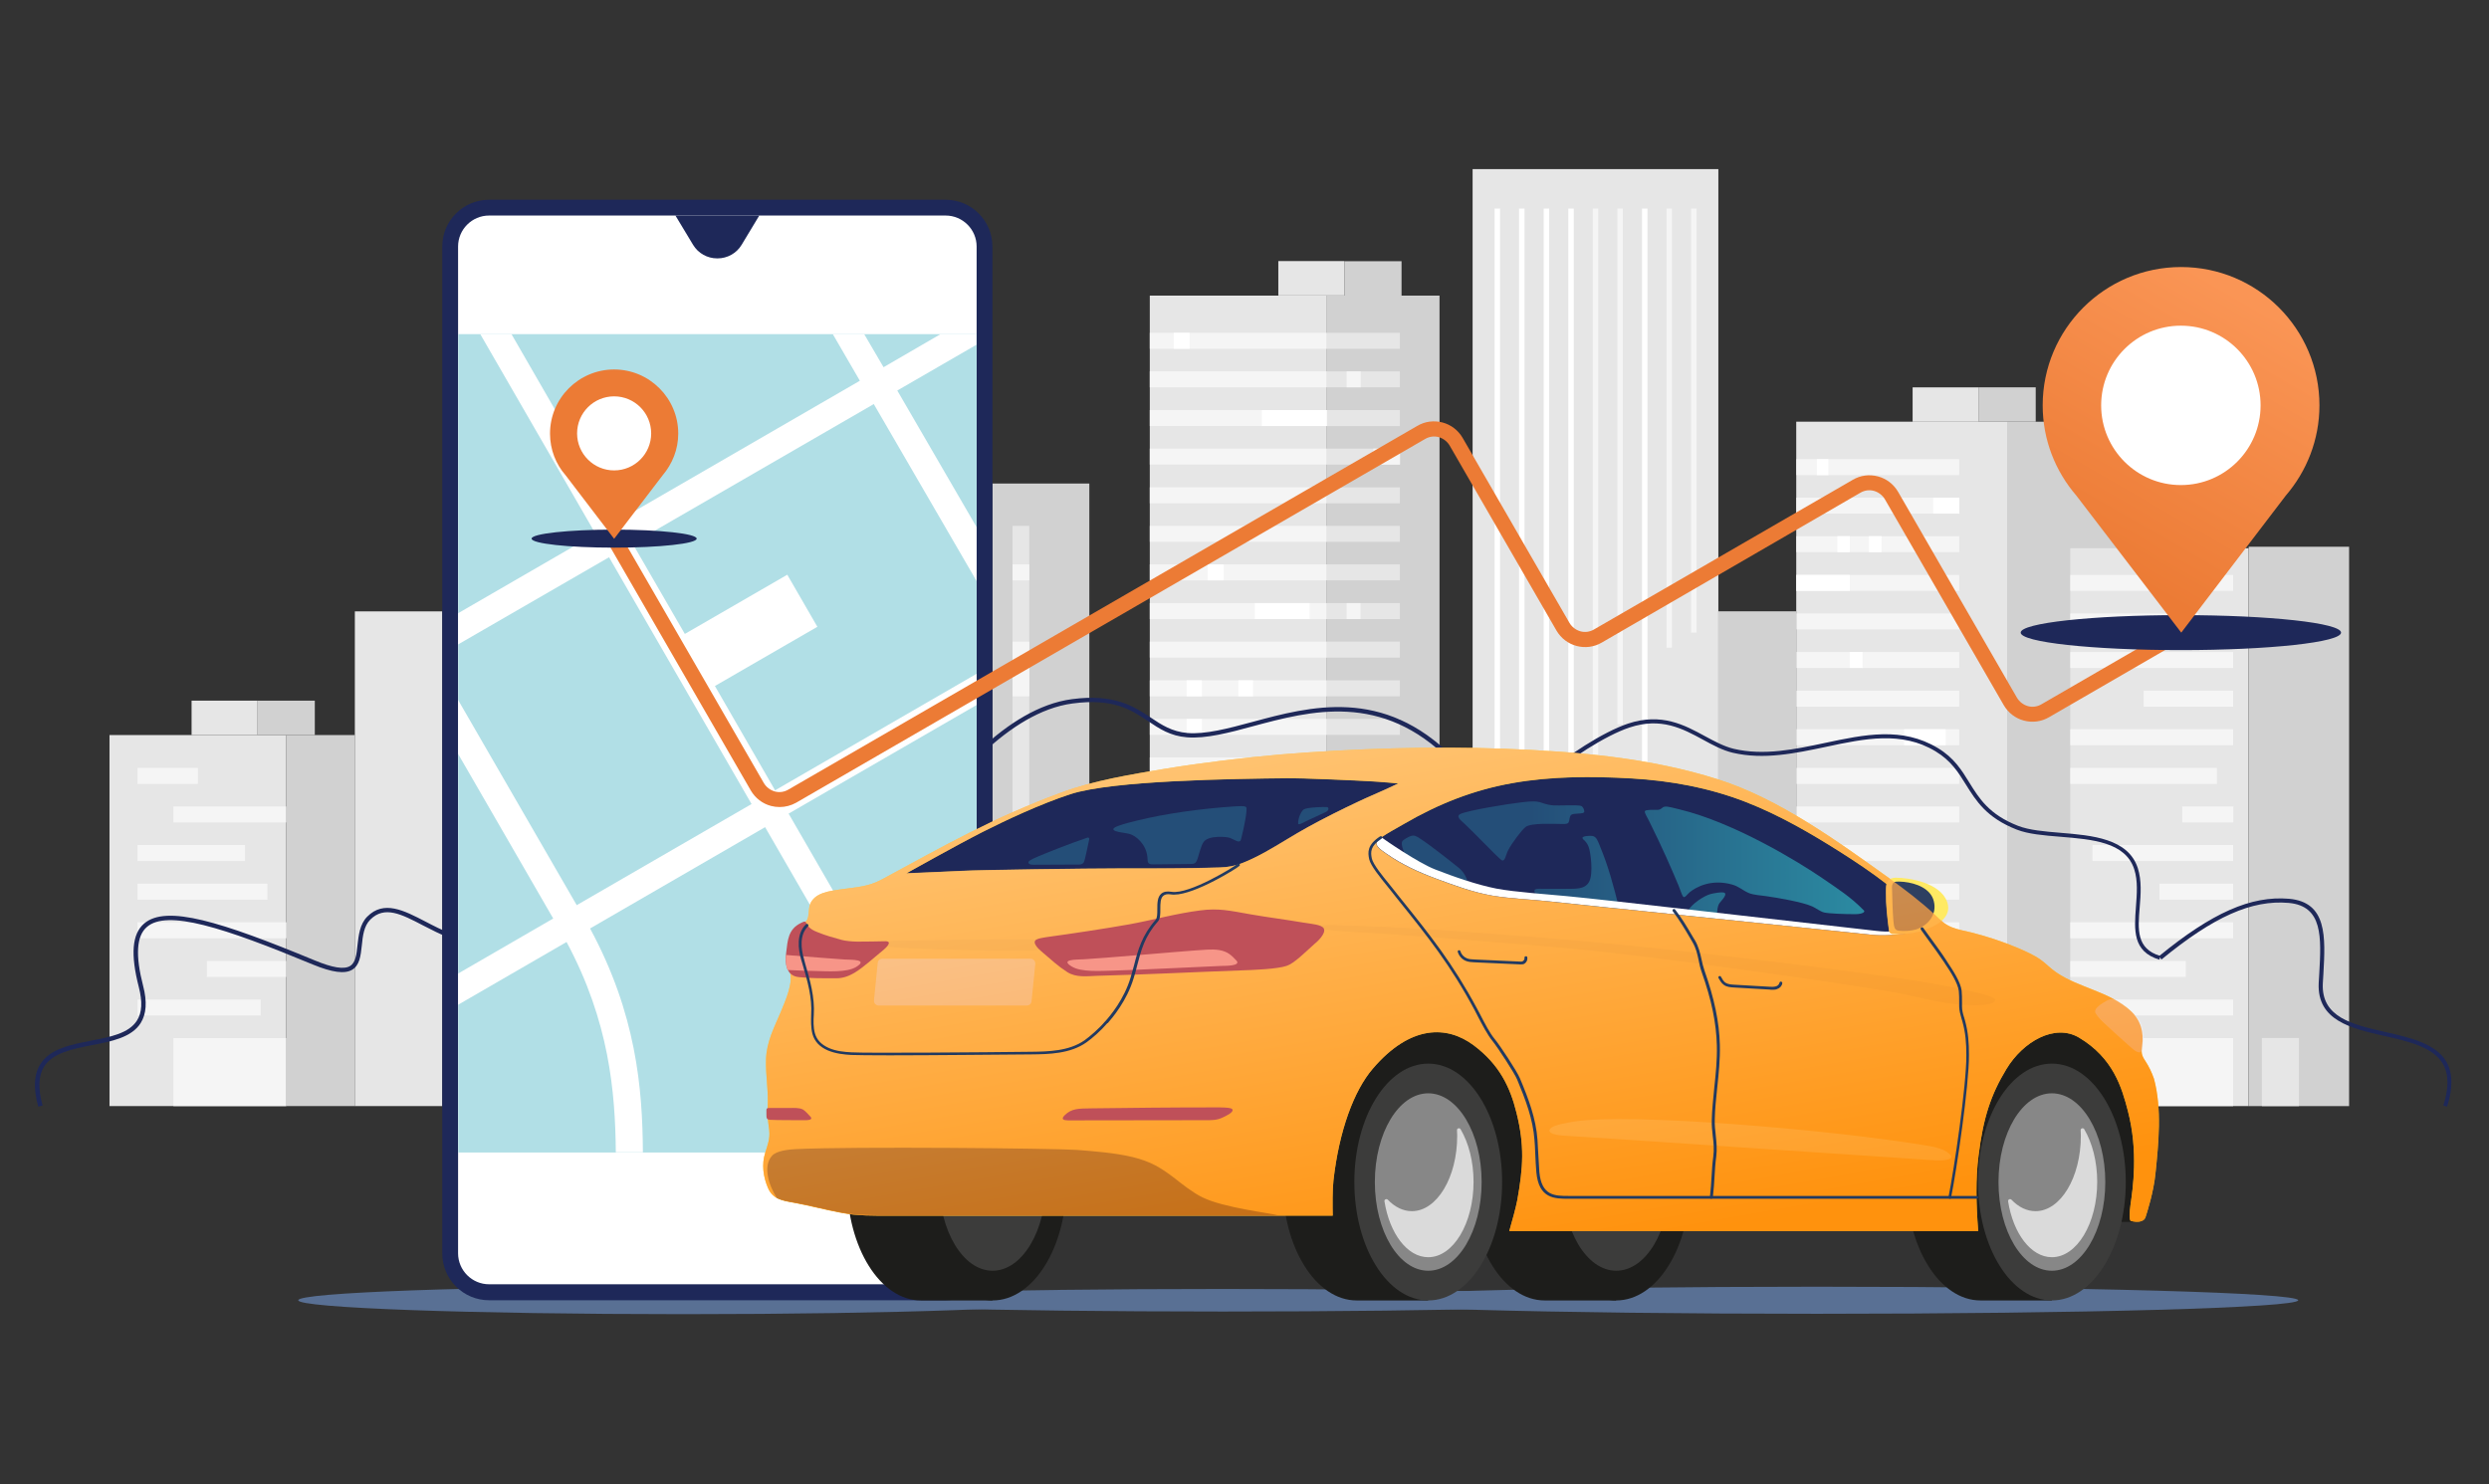 <svg width="927" height="553" viewBox="0 0 927 553" fill="none" xmlns="http://www.w3.org/2000/svg">
<rect x="0" y="0" width="927" height="553" fill="#333333" stroke="none"/>
<path d="M837.502 412.08H874.895V203.687H837.502V412.08Z" fill="#D1D1D1"/>
<path d="M668.992 412.06H747.56V157.101H668.992V412.06Z" fill="#E6E6E6"/>
<path d="M794.525 157.113H747.538V412.072H794.525V157.113Z" fill="#D1D1D1"/>
<path d="M837.45 204.24H771.066V412.072H837.45V204.24Z" fill="#E6E6E6"/>
<path d="M831.708 214.183H771.066V220.135H831.708V214.183Z" fill="#F5F5F5"/>
<path d="M818.823 228.538H771.066V234.49H818.823V228.538Z" fill="#F5F5F5"/>
<path d="M831.708 242.893H771.066V248.845H831.708V242.893Z" fill="#F5F5F5"/>
<path d="M831.708 257.318H798.376V263.27H831.708V257.318Z" fill="#F5F5F5"/>
<path d="M831.708 271.673H771.066V277.625H831.708V271.673Z" fill="#F5F5F5"/>
<path d="M825.686 286.098H771.066V292.05H825.686V286.098Z" fill="#F5F5F5"/>
<path d="M831.778 300.453H812.731V306.405H831.778V300.453Z" fill="#F5F5F5"/>
<path d="M831.708 314.808H779.33V320.76H831.708V314.808Z" fill="#F5F5F5"/>
<path d="M831.708 329.233H804.258V335.185H831.708V329.233Z" fill="#F5F5F5"/>
<path d="M831.708 343.588H771.066V349.54H831.708V343.588Z" fill="#F5F5F5"/>
<path d="M814.062 358.013H771.066V363.966H814.062V358.013Z" fill="#F5F5F5"/>
<path d="M831.708 372.369H771.066V378.321H831.708V372.369Z" fill="#F5F5F5"/>
<path d="M831.708 386.724H771.066V412.072H831.708V386.724Z" fill="#F5F5F5"/>
<path d="M856.216 386.724H842.421V412.072H856.216V386.724Z" fill="#E6E6E6"/>
<path d="M729.682 171.048H669.041V177H729.682V171.048Z" fill="#F5F5F5"/>
<path d="M729.682 185.403H669.041V191.355H729.682V185.403Z" fill="#F5F5F5"/>
<path d="M729.682 199.758H669.041V205.71H729.682V199.758Z" fill="#F5F5F5"/>
<path d="M729.682 214.183H669.041V220.135H729.682V214.183Z" fill="#F5F5F5"/>
<path d="M729.682 228.538H669.041V234.49H729.682V228.538Z" fill="#F5F5F5"/>
<path d="M729.682 242.893H669.041V248.845H729.682V242.893Z" fill="#F5F5F5"/>
<path d="M729.682 257.318H669.041V263.27H729.682V257.318Z" fill="#F5F5F5"/>
<path d="M729.682 271.673H669.041V277.625H729.682V271.673Z" fill="#F5F5F5"/>
<path d="M729.682 286.098H669.041V292.05H729.682V286.098Z" fill="#F5F5F5"/>
<path d="M729.682 300.453H669.041V306.405H729.682V300.453Z" fill="#F5F5F5"/>
<path d="M729.682 314.808H669.041V320.76H729.682V314.808Z" fill="#F5F5F5"/>
<path d="M729.682 329.233H669.041V335.185H729.682V329.233Z" fill="#F5F5F5"/>
<path d="M729.682 343.588H669.041V349.54H729.682V343.588Z" fill="#F5F5F5"/>
<path d="M729.682 358.013H669.041V363.966H729.682V358.013Z" fill="#F5F5F5"/>
<path d="M729.682 372.369H669.041V378.321H729.682V372.369Z" fill="#F5F5F5"/>
<path d="M729.682 386.724H669.041V392.676H729.682V386.724Z" fill="#F5F5F5"/>
<path d="M729.682 401.149H669.041V407.101H729.682V401.149Z" fill="#F5F5F5"/>
<path d="M688.928 214.183H669.041V220.135H688.928V214.183Z" fill="white"/>
<path d="M693.689 242.893H688.928V248.845H693.689V242.893Z" fill="white"/>
<path d="M729.752 185.403H720.019V191.355H729.752V185.403Z" fill="white"/>
<path d="M700.762 199.758H696.07V205.71H700.762V199.758Z" fill="white"/>
<path d="M724.64 271.673H709.165V277.625H724.64V271.673Z" fill="white"/>
<path d="M680.945 171.048H676.673V177H680.945V171.048Z" fill="white"/>
<path d="M688.928 199.758H684.306V205.71H688.928V199.758Z" fill="white"/>
<path d="M369.644 412.061H405.707V180.14H369.644V412.061Z" fill="#D1D1D1"/>
<path d="M536.134 110.127H494.189V412.072H536.134V110.127Z" fill="#D1D1D1"/>
<path d="M494.189 110.127H428.226V412.072H494.189V110.127Z" fill="#E6E6E6"/>
<path d="M639.981 63H548.458V412.072H639.981V63Z" fill="#E6E6E6"/>
<path d="M383.341 195.907H377.108V412.072H383.341V195.907Z" fill="#E6E6E6"/>
<path d="M383.341 210.262H377.108V216.214H383.341V210.262Z" fill="#F5F5F5"/>
<path d="M383.341 239.042H377.108V259.419H383.341V239.042Z" fill="#F5F5F5"/>
<path d="M383.341 310.957H377.108V316.909H383.341V310.957Z" fill="#F5F5F5"/>
<path d="M494.189 123.991H428.226V129.943H494.189V123.991Z" fill="#F5F5F5"/>
<path d="M494.189 138.346H428.226V144.299H494.189V138.346Z" fill="#F5F5F5"/>
<path d="M494.189 152.771H428.226V158.724H494.189V152.771Z" fill="#F5F5F5"/>
<path d="M494.189 167.126H428.226V173.079H494.189V167.126Z" fill="#F5F5F5"/>
<path d="M494.189 181.552H428.226V187.504H494.189V181.552Z" fill="#F5F5F5"/>
<path d="M494.189 195.907H428.226V201.859H494.189V195.907Z" fill="#F5F5F5"/>
<path d="M494.189 210.262H428.226V216.214H494.189V210.262Z" fill="#F5F5F5"/>
<path d="M494.189 224.687H428.226V230.639H494.189V224.687Z" fill="#F5F5F5"/>
<path d="M494.189 239.042H428.226V244.994H494.189V239.042Z" fill="#F5F5F5"/>
<path d="M494.189 253.467H428.226V259.419H494.189V253.467Z" fill="#F5F5F5"/>
<path d="M494.189 267.822H428.226V273.774H494.189V267.822Z" fill="#F5F5F5"/>
<path d="M494.189 282.177H428.226V288.129H494.189V282.177Z" fill="#F5F5F5"/>
<path d="M494.189 296.602H428.226V302.554H494.189V296.602Z" fill="#F5F5F5"/>
<path d="M494.189 310.957H428.226V316.909H494.189V310.957Z" fill="#F5F5F5"/>
<path d="M494.189 325.312H428.226V331.264H494.189V325.312Z" fill="#F5F5F5"/>
<path d="M494.189 339.737H428.226V345.689H494.189V339.737Z" fill="#F5F5F5"/>
<path d="M494.189 354.092H428.226V360.044H494.189V354.092Z" fill="#F5F5F5"/>
<path d="M521.359 123.991H494.189V129.943H521.359V123.991Z" fill="#E6E6E6"/>
<path d="M521.359 138.346H494.189V144.299H521.359V138.346Z" fill="#E6E6E6"/>
<path d="M521.359 152.771H494.189V158.724H521.359V152.771Z" fill="#E6E6E6"/>
<path d="M521.359 167.126H494.189V173.079H521.359V167.126Z" fill="#E6E6E6"/>
<path d="M521.359 181.552H494.189V187.504H521.359V181.552Z" fill="#E6E6E6"/>
<path d="M521.359 195.907H494.189V201.859H521.359V195.907Z" fill="#E6E6E6"/>
<path d="M521.359 210.262H494.189V216.214H521.359V210.262Z" fill="#E6E6E6"/>
<path d="M521.359 224.687H494.189V230.639H521.359V224.687Z" fill="#E6E6E6"/>
<path d="M521.359 239.042H494.189V244.994H521.359V239.042Z" fill="#E6E6E6"/>
<path d="M521.359 253.467H494.189V259.419H521.359V253.467Z" fill="#E6E6E6"/>
<path d="M521.359 267.822H494.189V273.774H521.359V267.822Z" fill="#E6E6E6"/>
<path d="M521.359 282.177H494.189V288.129H521.359V282.177Z" fill="#E6E6E6"/>
<path d="M521.359 296.602H494.189V302.554H521.359V296.602Z" fill="#E6E6E6"/>
<path d="M521.359 310.957H494.189V316.909H521.359V310.957Z" fill="#E6E6E6"/>
<path d="M521.359 325.312H494.189V331.264H521.359V325.312Z" fill="#E6E6E6"/>
<path d="M521.359 339.737H494.189V345.689H521.359V339.737Z" fill="#E6E6E6"/>
<path d="M521.359 354.092H494.189V360.044H521.359V354.092Z" fill="#E6E6E6"/>
<path d="M443.071 123.991H437.119V129.943H443.071V123.991Z" fill="white"/>
<path d="M494.189 152.771H469.961V158.724H494.189V152.771Z" fill="white"/>
<path d="M455.746 210.262H449.794V216.214H455.746V210.262Z" fill="white"/>
<path d="M487.747 224.687H467.37V230.639H487.747V224.687Z" fill="white"/>
<path d="M447.623 253.467H441.951V259.419H447.623V253.467Z" fill="white"/>
<path d="M466.67 253.467H461.208V259.419H466.67V253.467Z" fill="white"/>
<path d="M447.623 267.822H441.951V273.774H447.623V267.822Z" fill="white"/>
<path d="M506.724 224.687H501.542V230.639H506.724V224.687Z" fill="#F5F5F5"/>
<path d="M521.429 167.126H511.485V173.079H521.429V167.126Z" fill="#F5F5F5"/>
<path d="M506.794 138.346H501.542V144.299H506.794V138.346Z" fill="#F5F5F5"/>
<path d="M558.682 77.705H556.651V412.072H558.682V77.705Z" fill="white"/>
<path d="M567.785 77.705H565.754V412.072H567.785V77.705Z" fill="white"/>
<path d="M576.958 77.705H574.928V412.072H576.958V77.705Z" fill="white"/>
<path d="M586.132 77.705H584.101V412.072H586.132V77.705Z" fill="white"/>
<path d="M595.235 77.705H593.204V412.072H595.235V77.705Z" fill="#F5F5F5"/>
<path d="M604.408 77.705H602.377V269.853H604.408V77.705Z" fill="#F5F5F5"/>
<path d="M613.581 77.705H611.551V412.072H613.581V77.705Z" fill="white"/>
<path d="M622.685 77.705H620.654V241.283H622.685V77.705Z" fill="#F5F5F5"/>
<path d="M631.858 77.705H629.827V235.681H631.858V77.705Z" fill="#F5F5F5"/>
<path d="M106.603 273.844H40.78V412.072H106.603V273.844Z" fill="#E6E6E6"/>
<path d="M132.162 273.844H106.604V412.072H132.162V273.844Z" fill="#D1D1D1"/>
<path d="M73.692 286.098H51.214V292.05H73.692V286.098Z" fill="#F5F5F5"/>
<path d="M106.604 300.453H64.589V306.405H106.604V300.453Z" fill="#F5F5F5"/>
<path d="M91.268 314.808H51.214V320.76H91.268V314.808Z" fill="#F5F5F5"/>
<path d="M99.601 329.233H51.214V335.185H99.601V329.233Z" fill="#F5F5F5"/>
<path d="M106.673 343.588H51.214V349.541H106.673V343.588Z" fill="#F5F5F5"/>
<path d="M106.603 358.014H77.053V363.966H106.603V358.014Z" fill="#F5F5F5"/>
<path d="M97.08 372.369H51.214V378.321H97.08V372.369Z" fill="#F5F5F5"/>
<path d="M106.604 386.724H64.589V412.072H106.604V386.724Z" fill="#F5F5F5"/>
<path d="M117.247 261.029H95.96V273.844H117.247V261.029Z" fill="#D1D1D1"/>
<path d="M71.353 273.836H95.931V261.022H71.353V273.836Z" fill="#E6E6E6"/>
<path d="M164.724 227.768H132.162V412.072H164.724V227.768Z" fill="#E6E6E6"/>
<path d="M639.981 412.046H669.041V227.741H639.981V412.046Z" fill="#D1D1D1"/>
<path d="M521.989 97.312H500.702V110.126H521.989V97.312Z" fill="#D1D1D1"/>
<path d="M476.095 110.078H500.673V97.263H476.095V110.078Z" fill="#E6E6E6"/>
<path d="M758.182 144.298H736.895V157.113H758.182V144.298Z" fill="#D1D1D1"/>
<path d="M712.331 157.13H736.91V144.315H712.331V157.13Z" fill="#E6E6E6"/>
<path d="M254.565 489.59C333.807 489.59 398.046 487.27 398.046 484.408C398.046 481.546 333.807 479.226 254.565 479.226C175.323 479.226 111.085 481.546 111.085 484.408C111.085 487.27 175.323 489.59 254.565 489.59Z" fill="#597094"/>
<path d="M14.241 412.283C12.35 405.42 12.63 400.238 15.011 396.457C18.582 390.715 26.355 389.174 33.918 387.704C41.13 386.303 47.993 384.973 51.004 380.211C52.894 377.27 53.105 373.209 51.704 367.747C48.553 355.493 49.183 347.93 53.665 344.079C61.928 336.936 82.375 343.378 117.247 357.803C123.829 360.534 128.101 361.235 130.342 359.904C132.442 358.644 132.792 355.633 133.143 352.131C133.563 348.49 133.983 344.289 136.784 341.488C142.946 335.255 150.439 339.177 158.421 343.308C164.444 346.459 171.236 349.961 178.589 349.961V351.641C170.816 351.641 163.813 348 157.581 344.779C149.528 340.577 143.226 337.286 137.904 342.608C135.523 344.989 135.103 348.7 134.753 352.271C134.333 356.053 133.983 359.624 131.112 361.305C128.381 362.915 123.689 362.285 116.547 359.344C83.145 345.479 62.278 338.757 54.715 345.339C50.794 348.7 50.374 355.913 53.315 367.327C54.855 373.209 54.505 377.76 52.404 381.122C49.043 386.514 41.48 387.984 34.198 389.385C27.055 390.785 19.633 392.255 16.412 397.367C14.311 400.728 14.101 405.49 15.851 411.862L14.241 412.283Z" fill="#1E2859"/>
<path d="M345.457 305.985L343.986 305.145C352.389 291.14 374.727 263.69 399.236 260.469C415.061 258.369 422.204 263.13 428.576 267.332C432.637 270.063 436.489 272.583 442.231 273.074C449.023 273.634 457.426 271.393 466.249 269.012C488.027 263.13 515.126 255.848 541.246 282.177L540.055 283.367C514.636 257.668 488.027 264.811 466.669 270.553C457.706 273.004 449.163 275.244 442.091 274.684C435.859 274.194 431.867 271.533 427.596 268.662C421.223 264.391 414.641 260.049 399.446 262.08C375.637 265.231 353.72 292.19 345.457 305.985Z" fill="#1E2859"/>
<path d="M676.673 489.45C775.677 489.45 855.936 487.192 855.936 484.408C855.936 481.623 775.677 479.366 676.673 479.366C577.669 479.366 497.41 481.623 497.41 484.408C497.41 487.192 577.669 489.45 676.673 489.45Z" fill="#597094"/>
<path d="M455.395 488.609C540.361 488.609 609.239 486.728 609.239 484.408C609.239 482.087 540.361 480.206 455.395 480.206C370.43 480.206 301.552 482.087 301.552 484.408C301.552 486.728 370.43 488.609 455.395 488.609Z" fill="#597094"/>
<path d="M911.396 412.283L909.995 411.862C912.096 405.28 912.026 400.168 909.855 396.387C906.214 390.085 897.041 387.984 888.078 385.953C875.683 383.152 862.939 380.211 863.569 366.276C863.639 365.086 863.709 363.966 863.779 362.775C864.549 349.19 865.18 337.496 852.365 336.376C838.64 335.185 824.495 341.488 805.028 357.453L804.048 356.263C823.865 340.017 838.36 333.645 852.505 334.835C866.79 336.096 866.09 349.05 865.32 362.845C865.25 363.966 865.18 365.156 865.109 366.346C864.479 379.021 876.103 381.682 888.428 384.483C897.671 386.584 907.194 388.754 911.186 395.617C913.496 399.818 913.636 405.28 911.396 412.283Z" fill="#1E2859"/>
<path d="M804.258 357.523C794.174 354.512 794.874 346.389 795.505 337.846C795.855 333.085 796.275 328.183 794.874 323.841C791.583 313.688 779.259 312.708 767.285 311.727C761.193 311.237 755.381 310.747 751.109 309.066C739.835 304.655 735.984 298.353 732.202 292.33C729.401 287.779 726.671 283.437 720.929 279.936C708.184 272.233 694.459 275.174 679.964 278.256C668.62 280.636 656.926 283.157 645.302 280.426C641.521 279.516 638.019 277.625 634.308 275.595C626.605 271.393 618.623 267.122 606.859 271.043C597.825 274.054 584.311 282.947 576.468 289.74L575.488 288.619C583.33 281.757 596.775 272.794 606.368 269.572C618.833 265.441 627.446 270.133 635.008 274.264C638.65 276.225 642.011 278.045 645.652 278.956C656.926 281.617 668.48 279.166 679.684 276.785C694.459 273.634 708.464 270.693 721.699 278.676C727.791 282.317 730.662 287.009 733.463 291.56C737.104 297.442 740.816 303.464 751.599 307.666C755.731 309.276 761.403 309.767 767.355 310.257C779.189 311.237 792.634 312.357 796.205 323.421C797.675 328.043 797.325 333.085 796.905 337.986C796.205 346.319 795.645 353.462 804.538 356.123L804.258 357.523Z" fill="#1E2859"/>
<path d="M352.179 484.408H182.16C172.496 484.408 164.723 476.565 164.723 466.972V91.85C164.723 82.187 172.566 74.414 182.16 74.414H352.179C361.843 74.414 369.615 82.257 369.615 91.85V466.972C369.685 476.635 361.843 484.408 352.179 484.408Z" fill="#1E2859"/>
<path d="M352.179 478.456H182.16C175.788 478.456 170.606 473.274 170.606 466.902V91.85C170.606 85.478 175.788 80.296 182.16 80.296H352.179C358.552 80.296 363.733 85.478 363.733 91.85V466.972C363.733 473.344 358.552 478.456 352.179 478.456Z" fill="white"/>
<path d="M251.554 80.296L258.136 91.22C260.027 94.371 263.458 96.262 267.099 96.262H267.239C270.881 96.262 274.312 94.371 276.202 91.22L282.785 80.296H251.554Z" fill="#1E2859"/>
<path d="M363.733 124.482H170.676V429.368H363.733V124.482Z" fill="#B1DFE6"/>
<path d="M363.733 128.403L334.183 145.489L363.733 196.397V216.494L325.43 150.531L235.589 202.489L255.055 236.171L293.219 214.113L304.423 233.51L266.259 255.568L288.667 294.431L363.733 251.016V262.64L293.709 303.114L363.733 424.327V429.299H354.91L284.956 308.156L219.763 345.899C236.919 377.62 239.3 405.35 239.44 429.299H229.356C229.146 406.751 226.905 380.561 211.01 350.941L170.606 374.329V362.705L206.038 342.188L170.606 280.846V260.749L214.791 337.216L279.914 299.543L226.835 207.601L170.606 240.092V228.468L221.794 198.848L178.869 124.482H190.493L230.477 193.806L320.248 141.848L310.165 124.482H321.859L329.071 136.806L350.289 124.482H363.663V128.403H363.733Z" fill="white"/>
<path d="M290.348 300.663C289.298 300.663 288.177 300.523 287.127 300.243C283.976 299.403 281.315 297.372 279.634 294.501L226.275 202.069L231.107 199.268L284.466 291.7C285.376 293.241 286.847 294.361 288.527 294.851C290.278 295.341 292.098 295.061 293.639 294.151L527.871 158.654C530.742 156.973 534.033 156.553 537.254 157.393C540.406 158.233 543.067 160.264 544.747 163.135L584.521 232.039C585.431 233.58 586.902 234.7 588.582 235.19C590.333 235.681 592.154 235.4 593.694 234.49L690.048 178.751C692.919 177.07 696.21 176.65 699.431 177.49C702.583 178.33 705.243 180.361 706.924 183.232L751.18 259.909C752.09 261.45 753.56 262.57 755.241 263.06C756.992 263.55 758.812 263.27 760.353 262.36L810.77 233.16L813.571 237.991L763.154 267.192C760.283 268.872 756.992 269.292 753.77 268.452C750.619 267.612 747.958 265.581 746.278 262.71L702.022 186.033C701.112 184.493 699.641 183.372 697.961 182.882C696.21 182.392 694.39 182.672 692.849 183.582L596.565 239.392C593.694 241.072 590.403 241.493 587.182 240.652C584.031 239.812 581.37 237.781 579.689 234.91L539.915 166.006C539.005 164.466 537.535 163.345 535.854 162.855C534.103 162.365 532.283 162.645 530.742 163.555L296.51 299.053C294.619 300.103 292.519 300.663 290.348 300.663Z" fill="#EC7B35"/>
<path d="M228.726 204.03C245.704 204.03 259.467 202.525 259.467 200.668C259.467 198.812 245.704 197.307 228.726 197.307C211.748 197.307 197.985 198.812 197.985 200.668C197.985 202.525 211.748 204.03 228.726 204.03Z" fill="#1E2859"/>
<path d="M246.792 177.07C250.364 172.869 252.604 167.477 252.604 161.525C252.604 148.36 241.891 137.646 228.726 137.646C215.561 137.646 204.848 148.36 204.848 161.525C204.848 167.477 207.018 172.939 210.66 177.07L228.726 200.738L246.792 177.07Z" fill="#EC7B35"/>
<path d="M228.726 175.249C236.345 175.249 242.521 169.073 242.521 161.455C242.521 153.836 236.345 147.66 228.726 147.66C221.108 147.66 214.931 153.836 214.931 161.455C214.931 169.073 221.108 175.249 228.726 175.249Z" fill="white"/>
<path d="M812.241 242.193C845.191 242.193 871.902 239.277 871.902 235.681C871.902 232.084 845.191 229.168 812.241 229.168C779.291 229.168 752.58 232.084 752.58 235.681C752.58 239.277 779.291 242.193 812.241 242.193Z" fill="#1E2859"/>
<path d="M851.315 184.633C859.087 175.599 863.849 163.835 863.849 151.021C863.849 122.521 840.741 99.483 812.311 99.483C783.881 99.483 760.773 122.591 760.773 151.021C760.773 163.905 765.534 175.599 773.307 184.633L812.381 235.681L851.315 184.633Z" fill="url(#paint0_linear_876_9333)"/>
<path d="M812.24 180.711C828.638 180.711 841.931 167.418 841.931 151.021C841.931 134.623 828.638 121.33 812.24 121.33C795.843 121.33 782.55 134.623 782.55 151.021C782.55 167.418 795.843 180.711 812.24 180.711Z" fill="white"/>
<path d="M575.277 396.247C560.082 396.247 547.758 415.994 547.758 440.362C547.758 464.731 560.082 484.478 575.277 484.478H601.887V396.247H575.277Z" fill="#1D1D1B"/>
<path d="M601.957 484.478C617.156 484.478 629.477 464.727 629.477 440.362C629.477 415.998 617.156 396.247 601.957 396.247C586.758 396.247 574.437 415.998 574.437 440.362C574.437 464.727 586.758 484.478 601.957 484.478Z" fill="#1D1D1B"/>
<path d="M601.957 473.414C612.94 473.414 621.844 458.616 621.844 440.362C621.844 422.108 612.94 407.311 601.957 407.311C590.974 407.311 582.07 422.108 582.07 440.362C582.07 458.616 590.974 473.414 601.957 473.414Z" fill="#3C3C3B"/>
<path d="M567.225 458.569C571.566 449.956 573.107 438.962 573.387 427.128C574.017 399.748 556.861 377.55 535.084 377.55C513.236 377.55 495.59 401.079 491.388 428.178C489.498 440.222 488.797 450.586 491.878 458.639H567.225V458.569Z" fill="#1D1D1B"/>
<path d="M767.425 380.001C745.577 380.001 730.522 412.703 730.522 436.441C730.522 443.233 730.732 449.606 731.712 455.208H795.225C797.185 449.816 798.306 443.654 798.656 437.001C800.126 410.252 789.273 380.001 767.425 380.001Z" fill="#1D1D1B"/>
<path d="M737.594 396.247C722.399 396.247 710.075 415.994 710.075 440.362C710.075 464.731 722.399 484.478 737.594 484.478H764.204V396.247H737.594Z" fill="#1D1D1B"/>
<path d="M764.204 484.478C779.402 484.478 791.723 464.727 791.723 440.362C791.723 415.998 779.402 396.247 764.204 396.247C749.005 396.247 736.684 415.998 736.684 440.362C736.684 464.727 749.005 484.478 764.204 484.478Z" fill="#3C3C3B"/>
<path d="M764.204 473.414C775.187 473.414 784.091 458.616 784.091 440.362C784.091 422.108 775.187 407.311 764.204 407.311C753.221 407.311 744.317 422.108 744.317 440.362C744.317 458.616 753.221 473.414 764.204 473.414Z" fill="#878787"/>
<path d="M505.253 396.247C490.058 396.247 477.733 415.994 477.733 440.362C477.733 464.731 490.058 484.478 505.253 484.478H531.862V396.247H505.253Z" fill="#1D1D1B"/>
<path d="M531.933 484.478C547.131 484.478 559.452 464.727 559.452 440.362C559.452 415.998 547.131 396.247 531.933 396.247C516.734 396.247 504.413 415.998 504.413 440.362C504.413 464.727 516.734 484.478 531.933 484.478Z" fill="#3C3C3B"/>
<path d="M531.933 473.414C542.916 473.414 551.82 458.616 551.82 440.362C551.82 422.108 542.916 407.311 531.933 407.311C520.949 407.311 512.046 422.108 512.046 440.362C512.046 458.616 520.949 473.414 531.933 473.414Z" fill="#878787"/>
<path d="M343.006 396.247C327.811 396.247 315.486 415.994 315.486 440.362C315.486 464.731 327.811 484.478 343.006 484.478H369.615V396.247H343.006Z" fill="#1D1D1B"/>
<path d="M369.685 484.478C384.884 484.478 397.205 464.727 397.205 440.362C397.205 415.998 384.884 396.247 369.685 396.247C354.487 396.247 342.166 415.998 342.166 440.362C342.166 464.727 354.487 484.478 369.685 484.478Z" fill="#1D1D1B"/>
<path d="M369.685 473.414C380.669 473.414 389.572 458.616 389.572 440.362C389.572 422.108 380.669 407.311 369.685 407.311C358.702 407.311 349.798 422.108 349.798 440.362C349.798 458.616 358.702 473.414 369.685 473.414Z" fill="#3C3C3B"/>
<path d="M802.227 401.919C801.387 399.468 800.266 397.157 798.866 395.056C797.535 393.026 797.465 392.045 797.815 389.665C798.516 384.553 797.325 380.001 793.404 376.5C785.561 369.357 774.427 368.097 765.884 362.285C763.784 360.884 762.103 358.994 760.002 357.523C757.411 355.703 754.47 354.442 751.599 353.182C746.067 350.871 740.255 348.91 734.443 347.44C731.922 346.81 729.261 346.389 726.811 345.409C723.87 344.149 722.959 342.888 720.648 340.787C715.397 335.886 709.094 331.124 703.842 327.343C684.306 313.338 662.388 297.442 639.7 290.3C614.351 282.247 586.902 279.936 560.432 278.956C533.753 277.905 503.922 278.886 477.103 281.056C463.868 282.177 447.203 284.208 434.038 286.378C421.153 288.549 407.499 290.72 395.244 295.271C369.685 304.725 352.039 314.878 328.581 327.553C323.329 330.424 318.918 330.494 313.105 331.334C308.974 331.964 303.372 332.525 301.691 336.936C301.061 338.687 301.411 341.208 300.571 342.748C299.801 344.079 297.7 344.569 296.58 345.689C293.289 349.05 292.658 357.663 294.129 361.865C295.599 366.136 292.448 372.929 290.768 377.06C288.317 382.872 285.516 388.054 285.306 394.566C285.096 400.798 286.356 406.891 285.866 413.123C285.656 415.854 286.216 418.375 286.496 421.106C286.846 424.257 285.866 426.638 284.956 429.579C283.625 433.78 284.255 438.472 286.006 442.533C287.827 446.875 291.608 447.365 295.879 448.135C301.621 449.185 307.293 450.726 312.965 451.776C319.338 453.037 325.57 452.897 332.012 452.897C368.635 452.897 496.36 452.897 496.36 452.897C496.29 449.255 496.22 443.303 496.64 439.662C498.741 421.316 504.203 406.4 511.275 398.138C525.42 381.612 539.005 382.102 548.808 389.384C558.542 396.667 562.463 405.14 564.774 414.453C567.855 426.708 567.295 434.83 565.124 447.015C564.564 449.956 563.163 454.997 562.113 458.639H736.754C735.984 448.625 735.774 439.172 736.894 430.489C738.645 416.484 741.376 408.011 747.258 398.278C753.49 387.984 765.324 381.192 774.357 386.583C787.102 394.216 790.253 405.21 792.494 413.823C796.485 429.088 794.314 443.023 793.474 448.905C793.124 451.426 792.984 454.717 793.614 454.857C795.295 455.348 798.376 455.558 799.076 453.457C799.706 451.496 802.087 444.144 802.787 437.071C803.908 426.147 805.238 413.053 802.227 401.919Z" fill="#FFC533"/>
<path d="M382.43 374.609H327.251C326.2 374.609 325.43 373.699 325.5 372.719L326.901 358.714C326.971 357.803 327.741 357.173 328.651 357.173H383.83C384.881 357.173 385.651 358.084 385.581 359.064L384.181 373.069C384.111 373.909 383.34 374.609 382.43 374.609Z" fill="#EDEDED"/>
<path d="M797.886 382.942C797.466 380.631 795.995 378.881 794.315 377.34C792.704 375.8 790.813 374.189 788.923 372.929C786.962 371.598 785.351 372.298 783.461 373.489C782.13 374.329 779.89 375.8 780.38 377.2C780.73 378.181 782.27 379.791 783.041 380.561C784.021 381.542 791.163 388.054 793.194 389.805C794.175 390.645 796.555 393.026 797.536 391.625C798.026 390.855 798.166 388.894 798.236 387.914C798.446 386.303 798.166 384.623 797.886 382.942Z" fill="#EDEDED"/>
<path d="M447.763 446.034C444.192 444.284 440.27 441.133 437.679 439.102C432.217 434.9 428.576 432.73 421.784 431.049C414.991 429.439 407.919 428.948 400.986 428.388C393.214 427.828 317.517 427.058 296.23 428.108C293.779 428.248 289.227 428.668 287.547 430.559C284.045 434.41 286.286 441.483 289.227 446.174C291.118 447.225 293.429 447.575 295.879 447.995C301.622 449.045 307.294 450.586 312.966 451.636C319.338 452.897 325.57 452.757 332.012 452.757H475.913C473.252 451.916 455.816 450.026 447.763 446.034Z" fill="#1D1D1B"/>
<path d="M743.056 372.299C742.706 370.758 728.281 367.887 720.228 366.486C693.899 362.005 627.166 353.882 586.061 350.311C567.855 348.77 525.07 345.269 504.413 344.919C502.872 344.919 488.237 343.939 490.408 345.479C492.088 346.67 504.343 347.23 505.533 347.3C514.706 347.65 570.306 351.921 588.862 353.742C614.491 356.263 676.043 364.736 703.913 369.428C713.296 371.038 722.469 373.839 731.993 374.399C733.463 374.539 743.617 374.959 743.056 372.299Z" fill="#EBB32F"/>
<path d="M726.53 430.489C724.99 428.248 720.718 427.268 717.497 426.778C679.194 420.475 606.158 414.663 586.481 417.814C584.241 418.165 579.269 419.005 577.868 420.055C574.997 422.296 580.599 422.996 582.21 423.066C587.392 423.276 714.976 431.959 721.139 432.31C723.449 432.45 727.651 432.099 726.53 430.489Z" fill="#FFF08C"/>
<path d="M387.542 350.871C386.701 349.891 383.34 349.961 382.08 349.961C370.666 349.891 344.407 350.241 335.023 350.451C332.012 350.521 330.192 350.521 329.351 351.571C328.371 352.762 334.533 353.042 335.724 353.112C351.059 353.952 372.977 354.302 383.13 354.162C388.032 354.162 389.292 353.322 387.542 350.871Z" fill="#EBB32F"/>
<path d="M717.567 343.869C709.234 333.155 696.91 324.822 685.566 317.539C674.292 310.397 662.528 303.604 650.134 298.773C636.479 293.451 622.194 290.86 607.629 290.02C592.854 289.179 577.798 289.179 563.233 291.77C548.668 294.361 535.643 299.543 522.899 306.966C520.028 308.646 517.017 310.187 514.286 312.077C510.645 314.528 513.656 316.279 516.317 318.17C521.919 322.161 528.151 324.962 534.593 327.343C541.456 329.864 548.318 332.455 555.53 333.715C562.603 334.975 569.885 335.115 577.028 335.886C592.293 337.566 661.758 344.569 696.7 348.28C700.971 348.7 705.733 348.42 709.935 347.79C711.055 347.51 719.738 346.599 717.567 343.869Z" fill="#1E2859"/>
<path d="M510.155 291.07C503.782 290.72 485.436 289.88 479.064 289.95C459.737 290.16 414.361 290.72 398.605 295.902C387.541 299.543 374.797 305.495 365.904 309.977C357.291 314.318 337.544 325.382 337.544 325.382C337.544 325.382 355.96 324.542 358.341 324.472C364.713 324.122 404.768 323.561 417.092 323.561C429.276 323.561 441.811 323.631 454.275 323.211C457.076 323.141 459.807 322.651 462.398 321.671C465.409 320.48 468.28 319.08 471.081 317.539C476.543 314.528 481.725 311.167 487.116 308.156C493.349 304.725 499.721 301.574 506.093 298.563C509.314 297.022 512.605 295.692 515.827 294.221C516.737 293.801 520.798 291.91 520.798 291.91C520.798 291.91 513.586 291.21 510.155 291.07Z" fill="#1E2859"/>
<path d="M547.338 331.334C546.777 328.253 545.867 325.382 543.276 323.281C540.055 320.69 532.422 314.668 528.921 312.428C527.661 311.587 526.68 310.957 525.28 311.517C524.51 311.797 522.689 312.778 522.269 313.408C521.639 314.388 522.759 317.049 523.109 317.959C523.389 318.87 524.23 321.321 525.14 323.211C528.221 324.752 531.442 326.082 534.663 327.273C538.865 328.813 543.136 330.424 547.408 331.684C547.338 331.614 547.338 331.474 547.338 331.334Z" fill="url(#paint1_linear_876_9333)"/>
<path d="M589.143 300.383C588.582 299.893 585.151 300.033 583.26 300.033C579.269 300.033 577.869 300.383 574.157 299.053C572.057 298.283 569.746 298.563 566.595 298.913C561.553 299.473 547.128 301.854 544.047 303.184C541.946 304.095 544.117 305.635 545.377 306.826C548.738 309.907 556.861 318.52 559.102 320.34C560.502 321.461 560.783 318.52 561.623 316.909C563.023 314.108 566.805 309.136 568.205 308.086C570.236 306.475 578.989 306.966 581.23 306.966C582.07 306.966 583.821 307.176 584.241 306.335C584.591 305.635 584.451 304.375 585.081 303.674C585.991 302.694 590.053 303.534 590.053 302.344C590.053 301.574 589.563 300.733 589.143 300.383Z" fill="url(#paint2_linear_876_9333)"/>
<path d="M595.795 315.018C595.164 313.548 594.674 311.727 593.134 311.447C592.223 311.307 589.002 311.377 589.422 312.357C589.632 312.778 590.123 313.058 590.403 313.408C590.963 314.038 591.383 314.738 591.663 315.509C592.363 317.049 593.554 325.592 591.803 328.603C590.123 331.404 587.041 331.124 582 331.124C579.829 331.124 576.608 331.124 574.437 331.124C573.317 331.124 571.146 330.844 571.496 332.174C571.706 333.085 573.807 334.695 574.577 335.536C575.417 335.606 576.188 335.676 577.028 335.816C581.65 336.306 591.103 337.286 603.077 338.547C600.836 329.654 599.086 322.931 595.795 315.018Z" fill="url(#paint3_linear_876_9333)"/>
<path d="M694.179 339.177C689.278 334.135 684.376 331.054 678.564 327.063C670.301 321.391 646.072 306.475 625.415 301.504C623.805 301.154 621.144 300.313 620.023 300.523C619.533 300.593 619.323 300.733 618.833 301.154C618.133 301.714 617.713 301.714 616.732 301.714C615.892 301.714 612.881 301.574 612.601 302.204C612.391 302.764 613.581 304.655 614.071 305.635C619.253 316.069 622.404 323.351 625.135 329.864C625.555 330.774 626.256 333.225 626.886 334.065C627.446 334.765 628.566 332.945 629.407 332.314C631.858 330.354 637.459 327.413 645.022 329.513C647.613 330.214 648.873 331.614 651.254 332.665C653.005 333.435 655.876 333.575 657.767 333.855C662.248 334.485 671.491 336.096 674.993 337.706C676.393 338.337 677.934 339.597 679.404 339.947C681.225 340.367 686.967 340.577 691.098 340.577C693.899 340.507 694.74 339.667 694.179 339.177Z" fill="url(#paint4_linear_876_9333)"/>
<path d="M642.361 332.665C641.731 332.104 637.949 332.805 637.039 333.085C634.588 333.785 630.247 336.586 628.706 339.247C628.426 339.737 627.866 340.437 627.726 341.068C631.577 341.488 635.499 341.838 639.49 342.258C639.63 340.367 639.35 338.617 640.19 336.796C640.61 335.956 643.341 333.575 642.361 332.665Z" fill="url(#paint5_linear_876_9333)"/>
<path d="M494.119 300.663C492.999 300.593 487.047 300.733 485.646 301.504C484.666 302.064 483.405 304.795 483.475 306.825C483.475 307.456 485.226 306.615 485.786 306.265C486.907 305.635 492.369 303.254 493.839 302.484C495.029 301.924 495.03 300.663 494.119 300.663Z" fill="url(#paint6_linear_876_9333)"/>
<path d="M464.149 300.733C463.729 300.103 461.138 300.383 459.317 300.453C446.923 301.294 434.038 303.114 423.464 305.705C421.224 306.265 418.843 306.826 416.742 307.596C415.692 307.946 413.451 308.856 415.482 309.627C416.812 310.117 419.053 310.257 420.663 310.677C423.044 311.307 426.826 314.458 427.316 319.15C427.526 321.251 427.176 322.091 429.767 322.021C434.808 322.021 437.89 321.881 442.931 321.881C444.892 321.881 445.382 321.741 446.012 319.92C446.573 318.31 447.273 315.018 448.323 313.618C450.144 311.097 457.006 311.727 458.057 312.147C459.457 312.708 460.858 313.618 461.418 313.478C462.118 313.338 462.118 313.198 462.538 311.307C463.098 309.206 464.709 301.644 464.149 300.733Z" fill="url(#paint7_linear_876_9333)"/>
<path d="M404.558 312.217C398.676 314.178 389.152 317.959 386.772 319.01C385.861 319.43 383.27 320.41 383.06 321.111C382.78 322.231 384.811 322.231 385.931 322.161C389.012 322.161 396.855 322.091 401.967 322.091C402.457 322.091 403.297 321.951 403.717 321.111C404.138 320.27 405.538 313.198 405.608 312.988C405.818 312.497 405.678 311.657 404.558 312.217Z" fill="url(#paint8_linear_876_9333)"/>
<path d="M717.567 345.549C717.497 345.619 717.497 345.619 717.427 345.689C717.357 345.759 717.287 345.759 717.287 345.829C717.147 345.969 716.937 346.039 716.727 346.179C716.167 346.459 715.467 346.669 714.766 346.88C714.626 346.88 714.556 346.95 714.416 346.95C714.276 346.95 714.206 347.02 714.066 347.02C712.316 347.44 710.565 347.65 710.075 347.72C705.803 348.35 701.042 348.7 696.84 348.21C695.72 348.07 694.599 348 693.479 347.86C657.626 344.079 591.943 337.426 577.168 335.816C570.026 335.045 562.743 334.835 555.671 333.645C548.458 332.384 541.596 329.794 534.733 327.273C528.361 324.892 522.059 322.021 516.457 318.099C513.796 316.209 510.715 314.458 514.356 312.007C514.426 312.007 514.426 311.937 514.496 311.937C515.617 312.778 528.151 321.461 534.523 323.912C541.316 326.572 550.139 329.654 557.351 331.054C564.424 332.384 576.398 333.155 583.54 333.855C599.226 335.326 663.859 342.888 698.871 346.81C703.142 347.3 707.904 347.09 712.105 346.529C712.596 346.459 715.467 346.179 717.567 345.549Z" fill="white"/>
<path d="M725.2 336.026C722.609 328.743 710.845 326.993 706.224 326.993C702.442 326.993 702.442 329.373 702.442 332.384C702.372 337.146 702.932 341.908 703.563 346.669C703.633 347.23 704.053 347.86 704.753 347.93C707.694 348.21 711.686 347.72 713.086 347.44C718.128 346.319 727.651 343.098 725.2 336.026Z" fill="#FFEA63"/>
<path d="M720.228 335.746C719.108 331.054 713.716 329.023 709.094 328.533C708.324 328.463 706.083 328.253 705.453 328.673C704.543 329.303 704.613 330.424 704.683 331.404C704.753 334.415 704.893 340.017 705.173 343.028C705.383 345.409 705.593 346.599 707.274 346.74C709.305 346.95 711.755 346.81 713.646 346.249C718.128 344.779 721.489 340.717 720.228 335.746Z" fill="#2E4061"/>
<path d="M543.977 420.685C543.626 420.055 542.576 420.335 542.646 421.036C542.646 421.736 542.716 422.436 542.716 423.136C542.716 438.682 535.154 451.216 525.84 451.216C522.549 451.216 519.468 449.676 516.877 446.945C516.387 446.454 515.547 446.875 515.617 447.505C517.507 459.479 524.09 468.372 531.932 468.372C541.246 468.372 548.808 455.768 548.808 440.292C548.808 432.73 546.988 425.797 543.977 420.685Z" fill="#DADADA"/>
<path d="M776.248 420.685C775.898 420.055 774.848 420.335 774.918 421.036C774.918 421.736 774.988 422.436 774.988 423.136C774.988 438.682 767.425 451.216 758.112 451.216C754.821 451.216 751.74 449.676 749.149 446.945C748.658 446.454 747.818 446.875 747.888 447.505C749.779 459.479 756.361 468.372 764.204 468.372C773.517 468.372 781.08 455.768 781.08 440.292C781.08 432.73 779.259 425.797 776.248 420.685Z" fill="#DADADA"/>
<path opacity="0.75" d="M802.227 401.919C801.387 399.468 800.266 397.157 798.866 395.056C797.535 393.026 797.465 392.045 797.815 389.665C798.516 384.553 797.325 380.001 793.404 376.5C785.561 369.357 774.427 368.097 765.884 362.285C763.784 360.884 762.033 358.994 760.002 357.523C757.411 355.703 754.47 354.442 751.599 353.182C746.067 350.871 740.255 348.91 734.443 347.44C731.922 346.81 729.261 346.389 726.811 345.409C723.87 344.149 722.959 342.888 720.648 340.787C715.397 335.886 709.094 331.124 703.842 327.343C684.306 313.338 662.388 297.442 639.7 290.3C614.351 282.247 586.902 279.936 560.432 278.956C533.753 277.905 503.922 278.886 477.103 281.056C463.868 282.177 447.203 284.208 434.038 286.378C421.153 288.549 407.499 290.72 395.244 295.271C369.685 304.725 352.039 314.878 328.581 327.553C323.329 330.424 318.918 330.494 313.105 331.334C308.974 331.964 303.372 332.525 301.691 336.936C301.061 338.687 301.411 341.208 300.571 342.748C299.801 344.079 297.7 344.569 296.58 345.689C293.289 349.05 292.658 357.663 294.129 361.865C295.599 366.136 292.448 372.929 290.768 377.06C288.317 382.872 285.516 388.054 285.306 394.566C285.096 400.798 286.356 406.891 285.866 413.123C285.656 415.854 286.216 418.375 286.496 421.106C286.846 424.257 285.866 426.638 284.956 429.579C283.625 433.78 284.255 438.472 286.006 442.533C287.827 446.875 291.608 447.365 295.879 448.135C301.621 449.185 307.293 450.726 312.965 451.776C319.338 453.037 325.57 452.897 332.012 452.897C368.635 452.897 496.36 452.897 496.36 452.897C496.29 449.255 496.22 443.303 496.64 439.662C498.741 421.316 504.203 406.4 511.275 398.138C525.42 381.612 539.005 382.102 548.808 389.384C558.542 396.667 562.463 405.14 564.774 414.453C567.855 426.708 567.295 434.83 565.124 447.015C564.564 449.956 563.163 454.997 562.113 458.639H736.754C735.984 448.625 735.774 439.172 736.894 430.489C738.645 416.484 741.376 408.011 747.258 398.278C753.49 387.984 765.324 381.192 774.357 386.583C787.102 394.216 790.253 405.21 792.494 413.823C796.485 429.088 794.314 443.023 793.474 448.905C793.124 451.426 792.984 454.717 793.614 454.857C795.295 455.348 798.376 455.558 799.076 453.457C799.706 451.496 802.087 444.144 802.787 437.071C803.908 426.147 805.238 413.053 802.227 401.919ZM506.163 298.493C499.721 301.504 493.419 304.655 487.187 308.086C481.725 311.027 476.543 314.458 471.151 317.469C468.35 319.01 465.479 320.48 462.468 321.601C459.877 322.581 457.146 323.071 454.345 323.141C441.811 323.561 429.346 323.491 417.162 323.491C404.768 323.491 364.714 324.052 358.411 324.402C356.101 324.542 337.614 325.312 337.614 325.312C337.614 325.312 357.431 314.248 365.974 309.907C374.867 305.425 387.612 299.403 398.675 295.832C414.431 290.65 459.737 290.16 479.134 289.88C485.506 289.81 503.852 290.65 510.225 291C513.656 291.21 520.938 291.77 520.938 291.77C520.938 291.77 516.947 293.661 515.967 294.081C512.675 295.622 509.384 296.952 506.163 298.493ZM696.7 348.21C661.758 344.569 592.293 337.496 577.028 335.816C569.886 335.045 562.603 334.835 555.531 333.645C548.318 332.384 541.456 329.794 534.593 327.273C528.151 324.892 521.919 322.021 516.317 318.099C513.656 316.209 510.575 314.458 514.286 312.007C517.017 310.187 520.028 308.576 522.899 306.896C535.644 299.473 548.668 294.291 563.233 291.7C577.798 289.109 592.854 289.109 607.629 289.95C622.194 290.79 636.479 293.451 650.134 298.703C662.598 303.534 674.362 310.327 685.566 317.469C691.238 321.04 697.12 324.892 702.582 329.233C702.372 330.144 702.372 331.194 702.372 332.384C702.302 337.146 702.862 341.908 703.492 346.669C703.562 347.23 703.983 347.86 704.683 347.93C705.593 348 706.643 348 707.694 348C704.123 348.42 700.271 348.56 696.7 348.21Z" fill="url(#paint9_linear_876_9333)"/>
<path d="M301.831 415.994C301.201 415.294 299.801 413.753 299.03 413.333C297.7 412.633 295.599 412.773 294.059 412.773C292.028 412.773 289.297 412.773 287.266 412.773C285.446 412.773 285.376 412.703 285.446 414.523C285.516 416.274 285.166 417.114 286.916 417.184C288.877 417.324 296.51 417.324 298.96 417.324C299.661 417.324 303.232 417.534 301.831 415.994Z" fill="#BF5059"/>
<path d="M458.967 413.263C458.617 412.493 454.135 412.563 453.155 412.563C442.721 412.493 415.411 412.773 406.308 412.913C401.757 412.983 399.096 412.913 396.505 415.504C395.034 416.974 396.085 417.394 397.835 417.394C407.289 417.394 442.301 417.324 448.743 417.324C451.264 417.324 453.225 417.394 455.465 416.274C456.166 415.924 459.667 414.453 458.967 413.263Z" fill="#BF5059"/>
<path d="M329.772 350.661C325.64 350.731 323.749 350.801 319.408 350.801C317.377 350.801 314.716 350.521 313.526 350.171C310.235 349.26 307.574 348.56 304.353 347.23C303.092 346.74 301.692 346.039 300.851 344.849C299.871 343.448 300.361 342.818 298.261 343.869C293.569 346.179 293.359 350.171 292.799 354.932C292.308 359.064 292.799 363.615 297.63 364.036C302.602 364.526 306.523 364.456 311.495 364.456C316.537 364.456 320.388 361.025 323.609 358.434C325.22 357.103 327.531 355.142 329.211 353.742C330.122 352.972 332.503 350.661 329.772 350.661Z" fill="#BF5059"/>
<path d="M493.069 345.969C492.369 344.429 488.447 344.219 485.086 343.658C479.484 342.678 471.781 341.698 465.829 340.647C457.916 339.247 453.855 338.267 446.993 339.177C438.1 340.297 429.416 342.748 420.593 344.359C411.63 345.969 397.485 348.07 391.253 348.91C388.802 349.26 386.141 349.611 385.581 350.381C384.531 351.781 387.612 354.232 388.592 355.072C391.463 357.523 394.194 360.044 397.485 362.145C400.776 364.246 404.698 363.685 408.479 363.545C427.176 363.055 444.612 362.145 462.328 361.515C466.81 361.375 475.703 361.025 479.204 359.834C482.005 358.924 486.206 354.652 489.428 351.781C490.548 350.941 493.909 347.79 493.069 345.969Z" fill="#BF5059"/>
<path d="M460.577 357.943C458.547 355.773 457.216 354.512 454.135 353.952C451.194 353.462 447.973 353.952 445.032 354.092C438.029 354.582 410.44 357.033 403.647 357.383C400.636 357.523 394.614 357.383 399.236 360.114C402.737 362.215 409.6 361.725 415.061 361.585C421.574 361.445 448.393 360.114 455.396 359.834C456.516 359.834 462.118 359.834 460.577 357.943Z" fill="#F79588"/>
<path d="M314.436 357.453C310.865 357.243 301.691 356.473 292.728 355.773C292.588 357.803 292.658 359.834 293.358 361.375C297.63 361.585 301.131 361.725 303.022 361.725C308.484 361.865 315.346 362.355 318.847 360.254C323.469 357.383 317.447 357.593 314.436 357.453Z" fill="#F79588"/>
<path d="M566.384 359.274C566.244 359.274 566.034 359.274 565.894 359.274L549.088 358.504C548.108 358.434 547.057 358.434 546.007 358.013C544.536 357.453 543.416 356.193 542.926 354.652C542.856 354.372 542.996 354.092 543.276 354.022C543.556 353.952 543.836 354.092 543.906 354.372C544.256 355.563 545.167 356.543 546.357 357.033C547.197 357.383 548.178 357.383 549.088 357.453L565.894 358.224C566.314 358.224 566.734 358.294 567.014 358.153C567.504 357.943 567.855 357.383 567.785 356.823C567.714 356.543 567.925 356.263 568.275 356.263C568.555 356.193 568.835 356.403 568.835 356.753C568.975 357.803 568.345 358.854 567.364 359.204C567.084 359.274 566.734 359.274 566.384 359.274Z" fill="#223A61"/>
<path d="M660.077 368.727C659.727 368.727 659.377 368.727 659.027 368.657L645.722 367.887C644.602 367.817 643.131 367.747 642.011 366.907C641.101 366.276 640.54 365.226 640.05 364.386C639.91 364.106 639.98 363.825 640.26 363.685C640.54 363.545 640.821 363.615 640.961 363.896C641.381 364.666 641.871 365.576 642.571 366.066C643.481 366.697 644.742 366.767 645.722 366.837L659.027 367.607C659.797 367.677 660.637 367.677 661.408 367.467C661.968 367.327 662.598 366.837 662.738 366.136C662.808 365.856 663.018 365.646 663.368 365.716C663.649 365.786 663.859 365.996 663.789 366.346C663.649 367.327 662.878 368.167 661.758 368.517C661.198 368.727 660.637 368.727 660.077 368.727Z" fill="#223A61"/>
<path d="M331.312 393.166C324.239 393.166 318.847 393.096 317.097 393.026C314.366 392.886 311.215 392.536 308.344 391.345C305.263 390.015 303.372 387.984 302.602 385.253C301.971 382.872 302.041 380.141 302.111 378.04C302.532 371.668 300.711 365.366 298.89 359.204L298.4 357.593C297.21 353.462 296.58 347.86 300.151 344.359C300.361 344.149 300.711 344.149 300.921 344.359C301.131 344.569 301.131 344.919 300.921 345.129C297.7 348.28 298.33 353.532 299.451 357.313L299.871 358.924C301.691 365.156 303.512 371.598 303.092 378.11C302.952 380.141 302.882 382.732 303.512 384.973C304.212 387.424 305.893 389.174 308.694 390.435C311.425 391.625 314.436 391.905 317.097 392.045C322.769 392.395 366.604 392.045 384.04 391.835C390.342 391.765 398.115 391.625 403.927 387.564C405.958 386.093 409.249 383.292 411.49 380.631L411.7 380.421C413.451 378.461 418.632 372.368 421.083 364.176C421.573 362.635 421.924 361.095 422.344 359.694C423.814 353.952 425.285 348.49 430.396 342.678C431.027 341.978 431.027 340.367 431.027 338.757C431.027 336.516 431.027 334.205 432.497 332.945C433.408 332.174 434.598 331.964 436.349 332.244C442.931 333.295 459.667 322.931 460.857 321.881C461.067 321.671 461.347 321.671 461.557 321.811C461.767 321.951 461.838 322.301 461.697 322.511C461.277 323.141 445.102 333.295 437.329 333.295C436.909 333.295 436.559 333.295 436.209 333.225C434.808 333.015 433.898 333.155 433.267 333.715C432.147 334.625 432.147 336.726 432.147 338.687C432.147 340.577 432.147 342.328 431.237 343.308C426.265 348.91 425.005 354.022 423.464 359.904C423.114 361.375 422.694 362.915 422.204 364.456C419.683 372.859 414.361 379.091 412.61 381.122L412.4 381.192C410.089 383.923 406.728 386.864 404.627 388.334C398.605 392.606 390.552 392.746 384.11 392.816C372.066 392.886 347.277 393.166 331.312 393.166Z" fill="#223A61"/>
<path d="M736.194 446.595H584.241C578.989 446.595 573.107 446.595 572.197 436.721C571.986 434.69 571.916 432.099 571.776 429.579C571.706 427.758 571.636 426.077 571.496 424.677C570.936 416.904 568.135 409.622 565.054 402.199C564.074 399.818 557.912 390.365 555.881 387.844C553.99 385.533 552.029 381.752 550.419 378.671C549.999 377.83 549.579 377.06 549.228 376.36C540.195 359.484 531.932 349.19 520.518 334.975L517.857 331.614C517.507 331.194 517.157 330.704 516.737 330.214C513.936 326.782 510.505 322.511 509.945 320.13C509.384 317.539 509.174 314.738 514.006 311.587C514.286 311.447 514.566 311.517 514.706 311.727C514.846 311.937 514.776 312.287 514.566 312.427C510.295 315.228 510.435 317.399 510.925 319.85C511.415 322.021 514.916 326.362 517.507 329.513C517.927 330.004 518.278 330.424 518.628 330.914L521.289 334.275C532.773 348.56 541.036 358.854 550.139 375.8C550.489 376.5 550.909 377.27 551.399 378.181C552.94 381.192 554.9 384.973 556.721 387.144C558.682 389.525 564.984 399.048 566.104 401.779C569.255 409.271 572.056 416.694 572.617 424.607C572.687 426.077 572.827 427.758 572.897 429.579C573.037 432.099 573.177 434.69 573.317 436.651C574.157 445.544 579.059 445.544 584.311 445.544H736.264C736.544 445.544 736.824 445.754 736.824 446.104C736.824 446.454 736.474 446.595 736.194 446.595Z" fill="#223A61"/>
<path d="M637.319 446.595C636.969 446.525 636.759 446.314 636.829 446.034C637.179 443.093 637.319 440.642 637.459 438.262C637.599 435.811 637.739 433.5 638.089 430.909C638.439 428.248 638.229 425.797 637.879 423.136C637.669 421.246 637.459 419.285 637.529 417.254C637.599 413.403 638.089 409.341 638.439 405.42C639 400.238 639.56 394.846 639.42 389.525C639.21 381.052 637.459 372.579 633.748 362.075C633.188 360.534 632.908 359.064 632.627 357.663C632.137 355.353 631.647 353.182 630.317 350.941C629.966 350.381 629.686 349.821 629.336 349.26C627.376 345.899 625.485 342.748 623.034 339.527C622.824 339.317 622.894 338.967 623.104 338.757C623.314 338.547 623.664 338.617 623.874 338.827C626.395 342.118 628.286 345.269 630.247 348.63C630.597 349.19 630.877 349.751 631.227 350.241C632.627 352.622 633.188 355.002 633.678 357.243C633.958 358.644 634.308 360.044 634.798 361.515C638.509 372.088 640.33 380.701 640.54 389.244C640.68 394.636 640.12 400.028 639.56 405.28C639.14 409.341 638.72 413.193 638.65 417.044C638.579 419.005 638.79 420.896 639 422.786C639.28 425.377 639.56 428.038 639.21 430.839C638.86 433.36 638.72 435.671 638.579 438.122C638.439 440.502 638.299 442.953 637.949 445.964C637.809 446.384 637.599 446.595 637.319 446.595Z" fill="#223A61"/>
<path d="M726.25 446.595C726.18 446.595 726.18 446.595 726.11 446.595C725.83 446.525 725.62 446.244 725.69 445.964C727.721 436.021 732.412 404.37 732.342 393.096C732.342 388.544 732.062 384.833 730.872 380.561C730.732 380.141 730.662 379.721 730.522 379.371C730.102 377.9 729.751 376.71 729.681 375.029C729.681 374.609 729.681 374.189 729.681 373.699C729.681 372.158 729.681 370.478 729.541 369.217C729.191 366.276 726.39 361.935 724.43 359.064L724.079 358.504C722.259 355.773 719.878 352.482 717.707 349.54C716.867 348.42 716.097 347.3 715.396 346.319C715.256 346.109 715.256 345.759 715.537 345.549C715.747 345.409 716.097 345.409 716.307 345.689C717.007 346.669 717.847 347.79 718.618 348.91C720.788 351.851 723.239 355.212 724.99 357.943L725.34 358.504C727.301 361.445 730.242 365.926 730.592 369.077C730.732 370.338 730.732 372.088 730.732 373.629C730.732 374.119 730.732 374.539 730.732 374.959C730.732 376.5 731.082 377.69 731.502 379.021C731.642 379.441 731.712 379.791 731.852 380.211C733.043 384.623 733.323 388.404 733.323 393.026C733.393 404.3 728.701 436.091 726.67 446.104C726.74 446.455 726.53 446.595 726.25 446.595Z" fill="#223A61"/>
<defs>
<linearGradient id="paint0_linear_876_9333" x1="779.669" y1="207.405" x2="835.482" y2="110.734" gradientUnits="userSpaceOnUse">
<stop stop-color="#EC7B35"/>
<stop offset="1" stop-color="#FA9555"/>
</linearGradient>
<linearGradient id="paint1_linear_876_9333" x1="780.605" y1="321.524" x2="569.911" y2="321.524" gradientUnits="userSpaceOnUse">
<stop stop-color="#30B5BF"/>
<stop offset="1" stop-color="#244E78"/>
</linearGradient>
<linearGradient id="paint2_linear_876_9333" x1="780.605" y1="309.503" x2="569.911" y2="309.503" gradientUnits="userSpaceOnUse">
<stop stop-color="#30B5BF"/>
<stop offset="1" stop-color="#244E78"/>
</linearGradient>
<linearGradient id="paint3_linear_876_9333" x1="780.606" y1="324.972" x2="569.912" y2="324.972" gradientUnits="userSpaceOnUse">
<stop stop-color="#30B5BF"/>
<stop offset="1" stop-color="#244E78"/>
</linearGradient>
<linearGradient id="paint4_linear_876_9333" x1="780.606" y1="320.49" x2="569.912" y2="320.49" gradientUnits="userSpaceOnUse">
<stop stop-color="#30B5BF"/>
<stop offset="1" stop-color="#244E78"/>
</linearGradient>
<linearGradient id="paint5_linear_876_9333" x1="780.605" y1="337.379" x2="569.912" y2="337.379" gradientUnits="userSpaceOnUse">
<stop stop-color="#30B5BF"/>
<stop offset="1" stop-color="#244E78"/>
</linearGradient>
<linearGradient id="paint6_linear_876_9333" x1="780.605" y1="303.828" x2="569.912" y2="303.828" gradientUnits="userSpaceOnUse">
<stop stop-color="#30B5BF"/>
<stop offset="1" stop-color="#244E78"/>
</linearGradient>
<linearGradient id="paint7_linear_876_9333" x1="780.606" y1="311.19" x2="569.912" y2="311.19" gradientUnits="userSpaceOnUse">
<stop stop-color="#30B5BF"/>
<stop offset="1" stop-color="#244E78"/>
</linearGradient>
<linearGradient id="paint8_linear_876_9333" x1="780.607" y1="317.112" x2="569.912" y2="317.112" gradientUnits="userSpaceOnUse">
<stop stop-color="#30B5BF"/>
<stop offset="1" stop-color="#244E78"/>
</linearGradient>
<linearGradient id="paint9_linear_876_9333" x1="552.728" y1="472.745" x2="517.769" y2="272.977" gradientUnits="userSpaceOnUse">
<stop stop-color="#FF8100"/>
<stop offset="1" stop-color="#FFC284"/>
</linearGradient>
</defs>
</svg>
